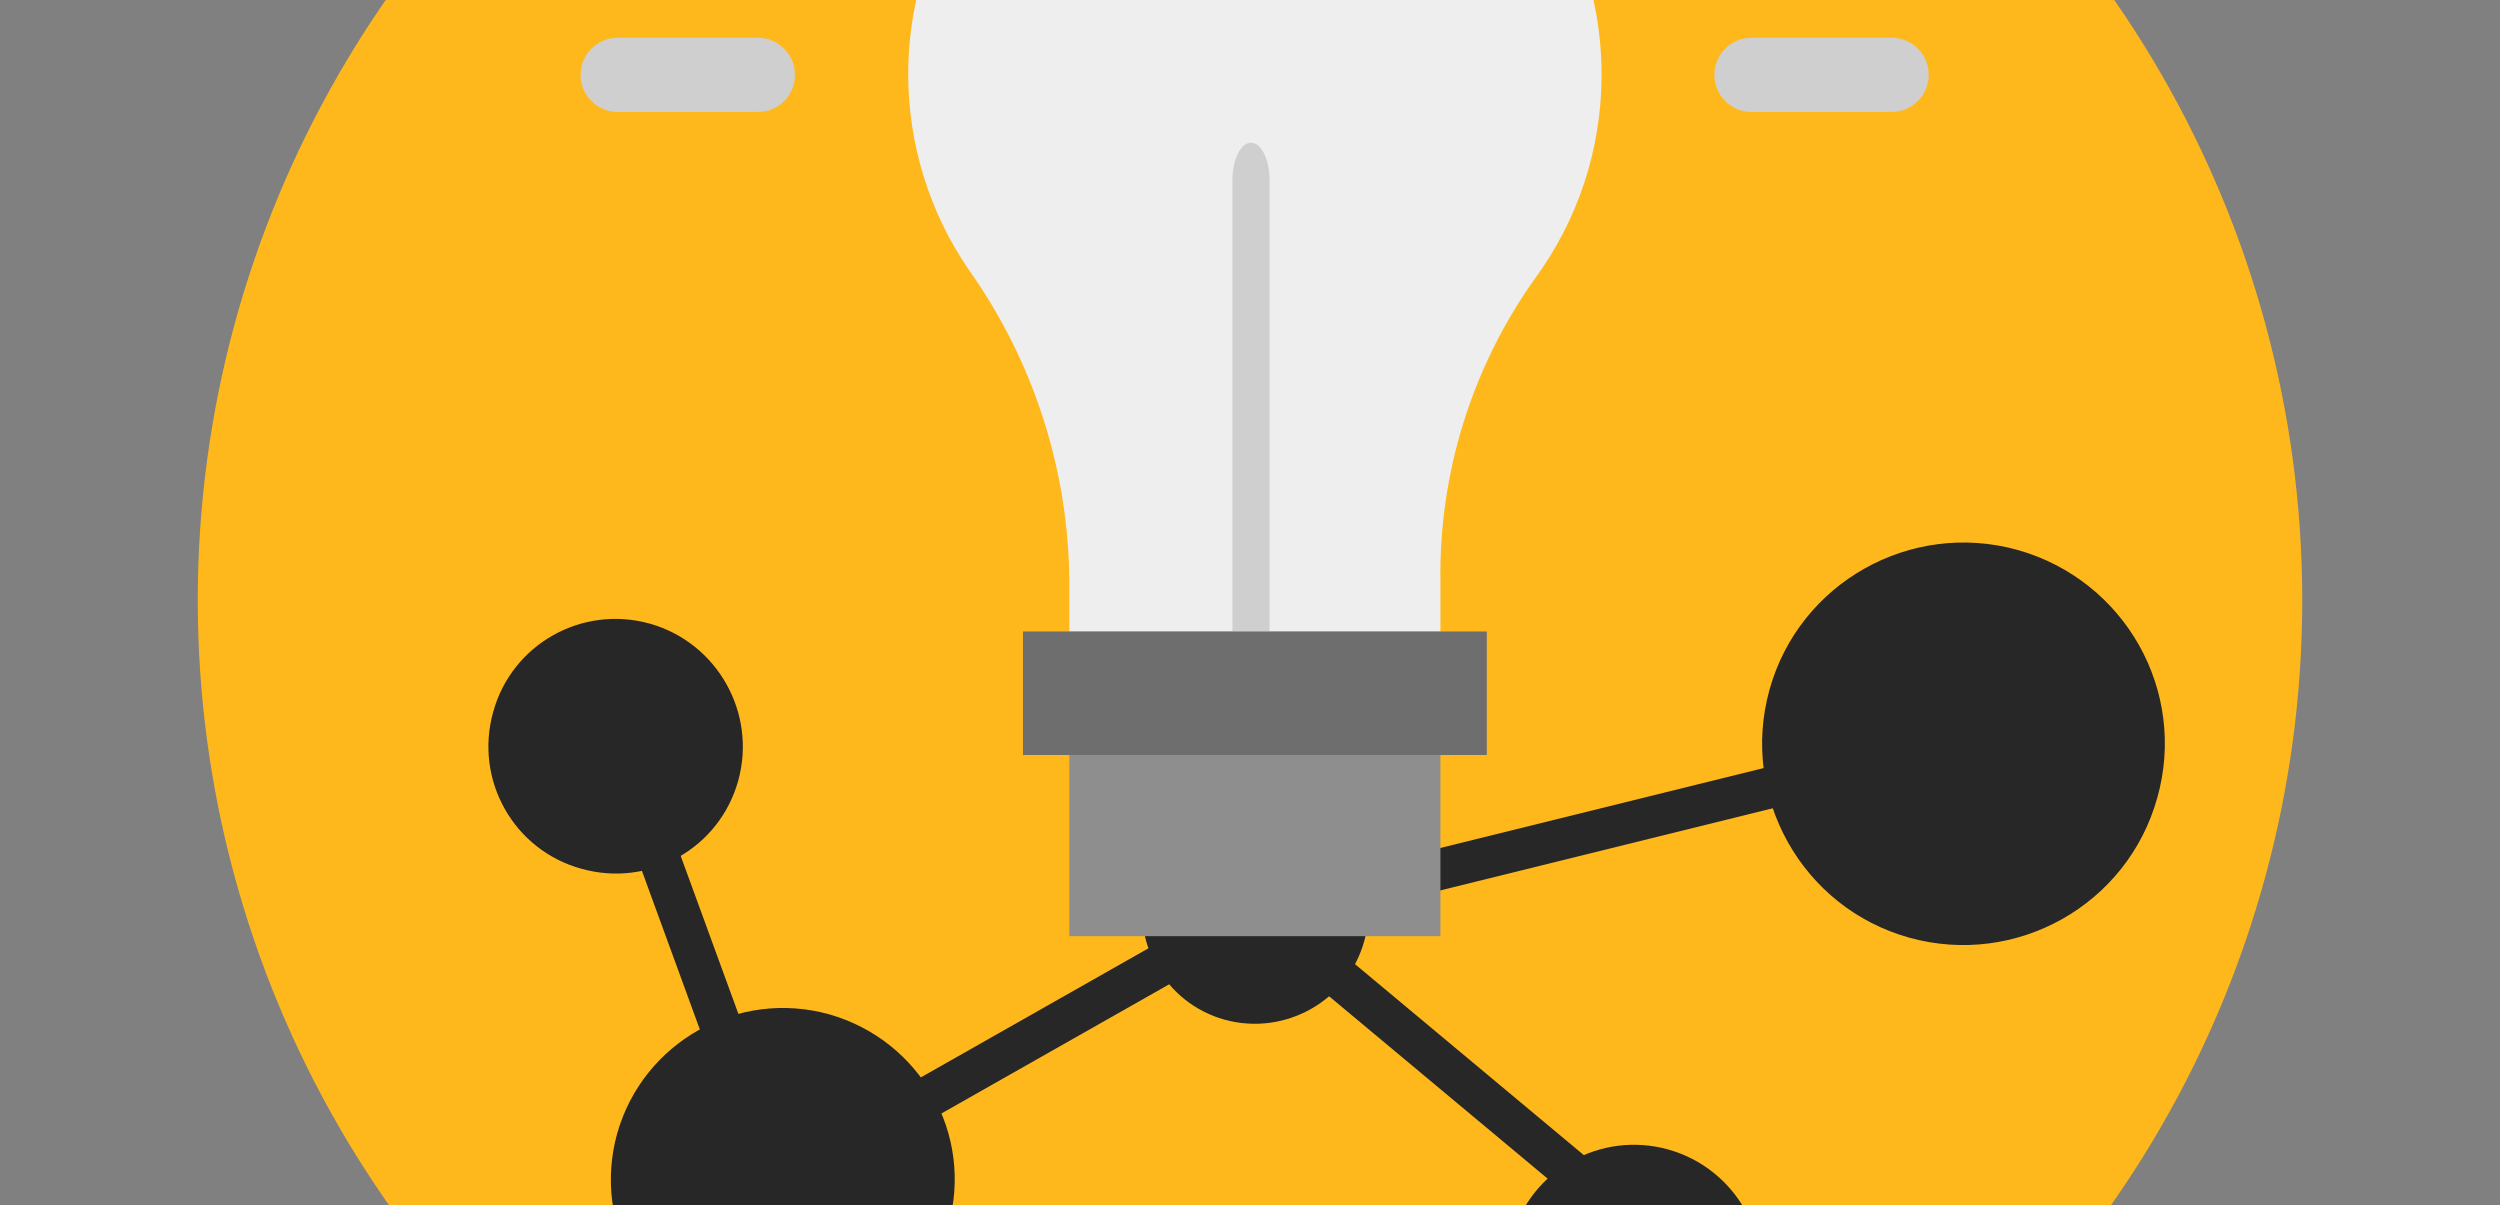 <?xml version="1.0" encoding="UTF-8"?>
<svg preserveAspectRatio="xMidYMid slice" width="56px" height="27px" xmlns="http://www.w3.org/2000/svg" xmlns:xlink="http://www.w3.org/1999/xlink" version="1.1" id="Layer_1" x="0px" y="0px" viewBox="0 0 512 512" style="enable-background:new 0 0 512 512;" xml:space="preserve">
<rect x="0" y="0" width="512" height="512" fill="#808080" stroke="none"/>
<style type="text/css">
	.st0{fill:#FFB81C;}
	.st1{fill:#272727;}
	.st2{fill:#EEEEEE;}
	.st3{fill:#CFCFCF;}
	.st4{fill:#6E6E6E;}
	.st5{fill:#8E8E8E;}
</style>
<circle class="st0" cx="256" cy="255.5" r="215.5"></circle>
<g>
	<path class="st1" d="M158.3,370.4l98.2-55.7l4.2,7.4l-98.2,55.7L158.3,370.4z"></path>
	<path class="st1" d="M123.2,288.3l8-2.9l30.1,82.4l-8,2.9L123.2,288.3z"></path>
	<path class="st1" d="M161.6,373.6l7.5-3.9l54.4,103.7l-7.5,3.9L161.6,373.6z"></path>
	<path class="st1" d="M74.6,418.4l77.5-42.1l4,7.4l-77.5,42.1L74.6,418.4z"></path>
	<path class="st1" d="M169.8,340.3c-18.7-5.2-38.1,5.7-43.4,24.4c-5.2,18.7,5.7,38.1,24.4,43.4c18.7,5.2,38.1-5.7,43.4-24.4   c0,0,0,0,0-0.1C199.5,364.9,188.5,345.6,169.8,340.3L169.8,340.3z"></path>
	<path class="st1" d="M133.1,260.3c-13.9-3.9-28.3,4.2-32.1,18.1c-3.9,13.9,4.2,28.3,18.1,32.1c13.9,3.9,28.3-4.2,32.1-18.1   c0,0,0,0,0,0C155,278.6,146.9,264.2,133.1,260.3z"></path>
	<path class="st1" d="M223.4,437.5c-17.9-5-36.4,5.4-41.4,23.3c-5,17.9,5.4,36.4,23.3,41.4c17.9,5,36.4-5.4,41.4-23.3c0,0,0,0,0,0   C251.7,461,241.3,442.5,223.4,437.5C223.4,437.5,223.4,437.5,223.4,437.5L223.4,437.5z"></path>
	<path class="st1" d="M90.3,394.1c-13.9-3.9-28.3,4.2-32.1,18.1c-3.9,13.9,4.2,28.3,18.1,32.1c13.9,3.9,28.3-4.2,32.1-18.1   c0,0,0,0,0-0.1C112.2,412.4,104.1,398,90.3,394.1L90.3,394.1z"></path>
	<path class="st1" d="M270.4,324.1l67.7,56.5l-5.4,6.5L265,330.6L270.4,324.1z"></path>
	<path class="st1" d="M269.2,321.3l-2-8.2L380.9,285l2,8.2L269.2,321.3z"></path>
	<path class="st1" d="M263.3,296.7c-12.3-3.4-25.2,3.8-28.6,16.1c-3.4,12.3,3.8,25.2,16.1,28.6c12.3,3.4,25.2-3.8,28.6-16.1   C282.8,312.9,275.6,300.1,263.3,296.7z"></path>
	<path class="st1" d="M328.4,399.2l0.5-8.4l116.9,6.4l-0.5,8.4L328.4,399.2z"></path>
	<path class="st1" d="M440.7,383.8c-10.3-2.9-21,3.1-23.9,13.4s3.1,21,13.4,23.9c10.3,2.9,21-3.1,23.9-13.4c0,0,0,0,0,0   C457,397.4,451,386.7,440.7,383.8z"></path>
	<path class="st1" d="M341.7,368c-13.9-3.9-28.3,4.2-32.1,18.1c-3.9,13.9,4.2,28.3,18.1,32.1c13.9,3.9,28.3-4.2,32.1-18.1   c0,0,0,0,0-0.1C363.6,386.2,355.5,371.9,341.7,368L341.7,368z"></path>
	<path class="st1" d="M413.2,245.2c-21.9-6.1-44.7,6.7-50.8,28.6c-6.1,21.9,6.7,44.7,28.6,50.8c21.9,6.1,44.7-6.7,50.8-28.6   c0,0,0,0,0,0C448,274.1,435.2,251.4,413.2,245.2C413.2,245.2,413.2,245.2,413.2,245.2L413.2,245.2z"></path>
</g>
<g>
	<path class="st2" d="M328,147.9c0-39.2-31.7-71-70.9-71.1s-71,31.7-71.1,70.9c0,14.3,4.3,28.3,12.4,40.1   c13.2,18.6,20.4,40.8,20.6,63.7v10.4h76v-10.4c-0.3-22.1,6.5-43.8,19.3-61.8C323.2,177.6,328,163,328,147.9L328,147.9z"></path>
	<path class="st3" d="M256.2,161.8c-2.1,0-3.8,3.4-3.8,7.6v92.5c0,4.2,1.7,7.6,3.8,7.6c2.1,0,3.8-3.4,3.8-7.6v-92.5   C260,165.2,258.3,161.8,256.2,161.8z"></path>
	<g>
		<path class="st3" d="M257,9.9c-4.2,0-7.6,3.4-7.6,7.6v28.7c0,4.2,3.4,7.6,7.6,7.6c4.2,0,7.6-3.4,7.6-7.6V17.5    C264.5,13.3,261.2,9.9,257,9.9z"></path>
		<path class="st3" d="M328.9,83.6c2,0,3.9-0.8,5.3-2.2L354.5,61c3-3,3-7.7,0-10.7s-7.7-3-10.7,0l-20.3,20.3c-3,3-2.9,7.7,0,10.7    C325,82.8,326.9,83.6,328.9,83.6z"></path>
		<path class="st3" d="M387.4,140.3h-28.7c-4.2,0-7.6,3.4-7.6,7.6s3.4,7.6,7.6,7.6h28.7c4.2,0,7.6-3.4,7.6-7.6    S391.6,140.3,387.4,140.3z"></path>
		<path class="st3" d="M162.8,147.9c0-4.2-3.4-7.6-7.6-7.6h-28.7c-4.2,0-7.6,3.4-7.6,7.6s3.4,7.6,7.6,7.6h28.7    C159.5,155.5,162.8,152.1,162.8,147.9z"></path>
		<path class="st3" d="M170.1,50.3c-3-3-7.7-3-10.7,0s-3,7.7,0,10.7l20.3,20.3c3,3,7.7,3,10.7,0s3-7.7,0-10.7L170.1,50.3z"></path>
	</g>
	<path class="st4" d="M209.5,261.9h95v25.3h-95L209.5,261.9z"></path>
	<path class="st5" d="M219,287.2h76v37.1h-76V287.2z"></path>
</g>
</svg>
